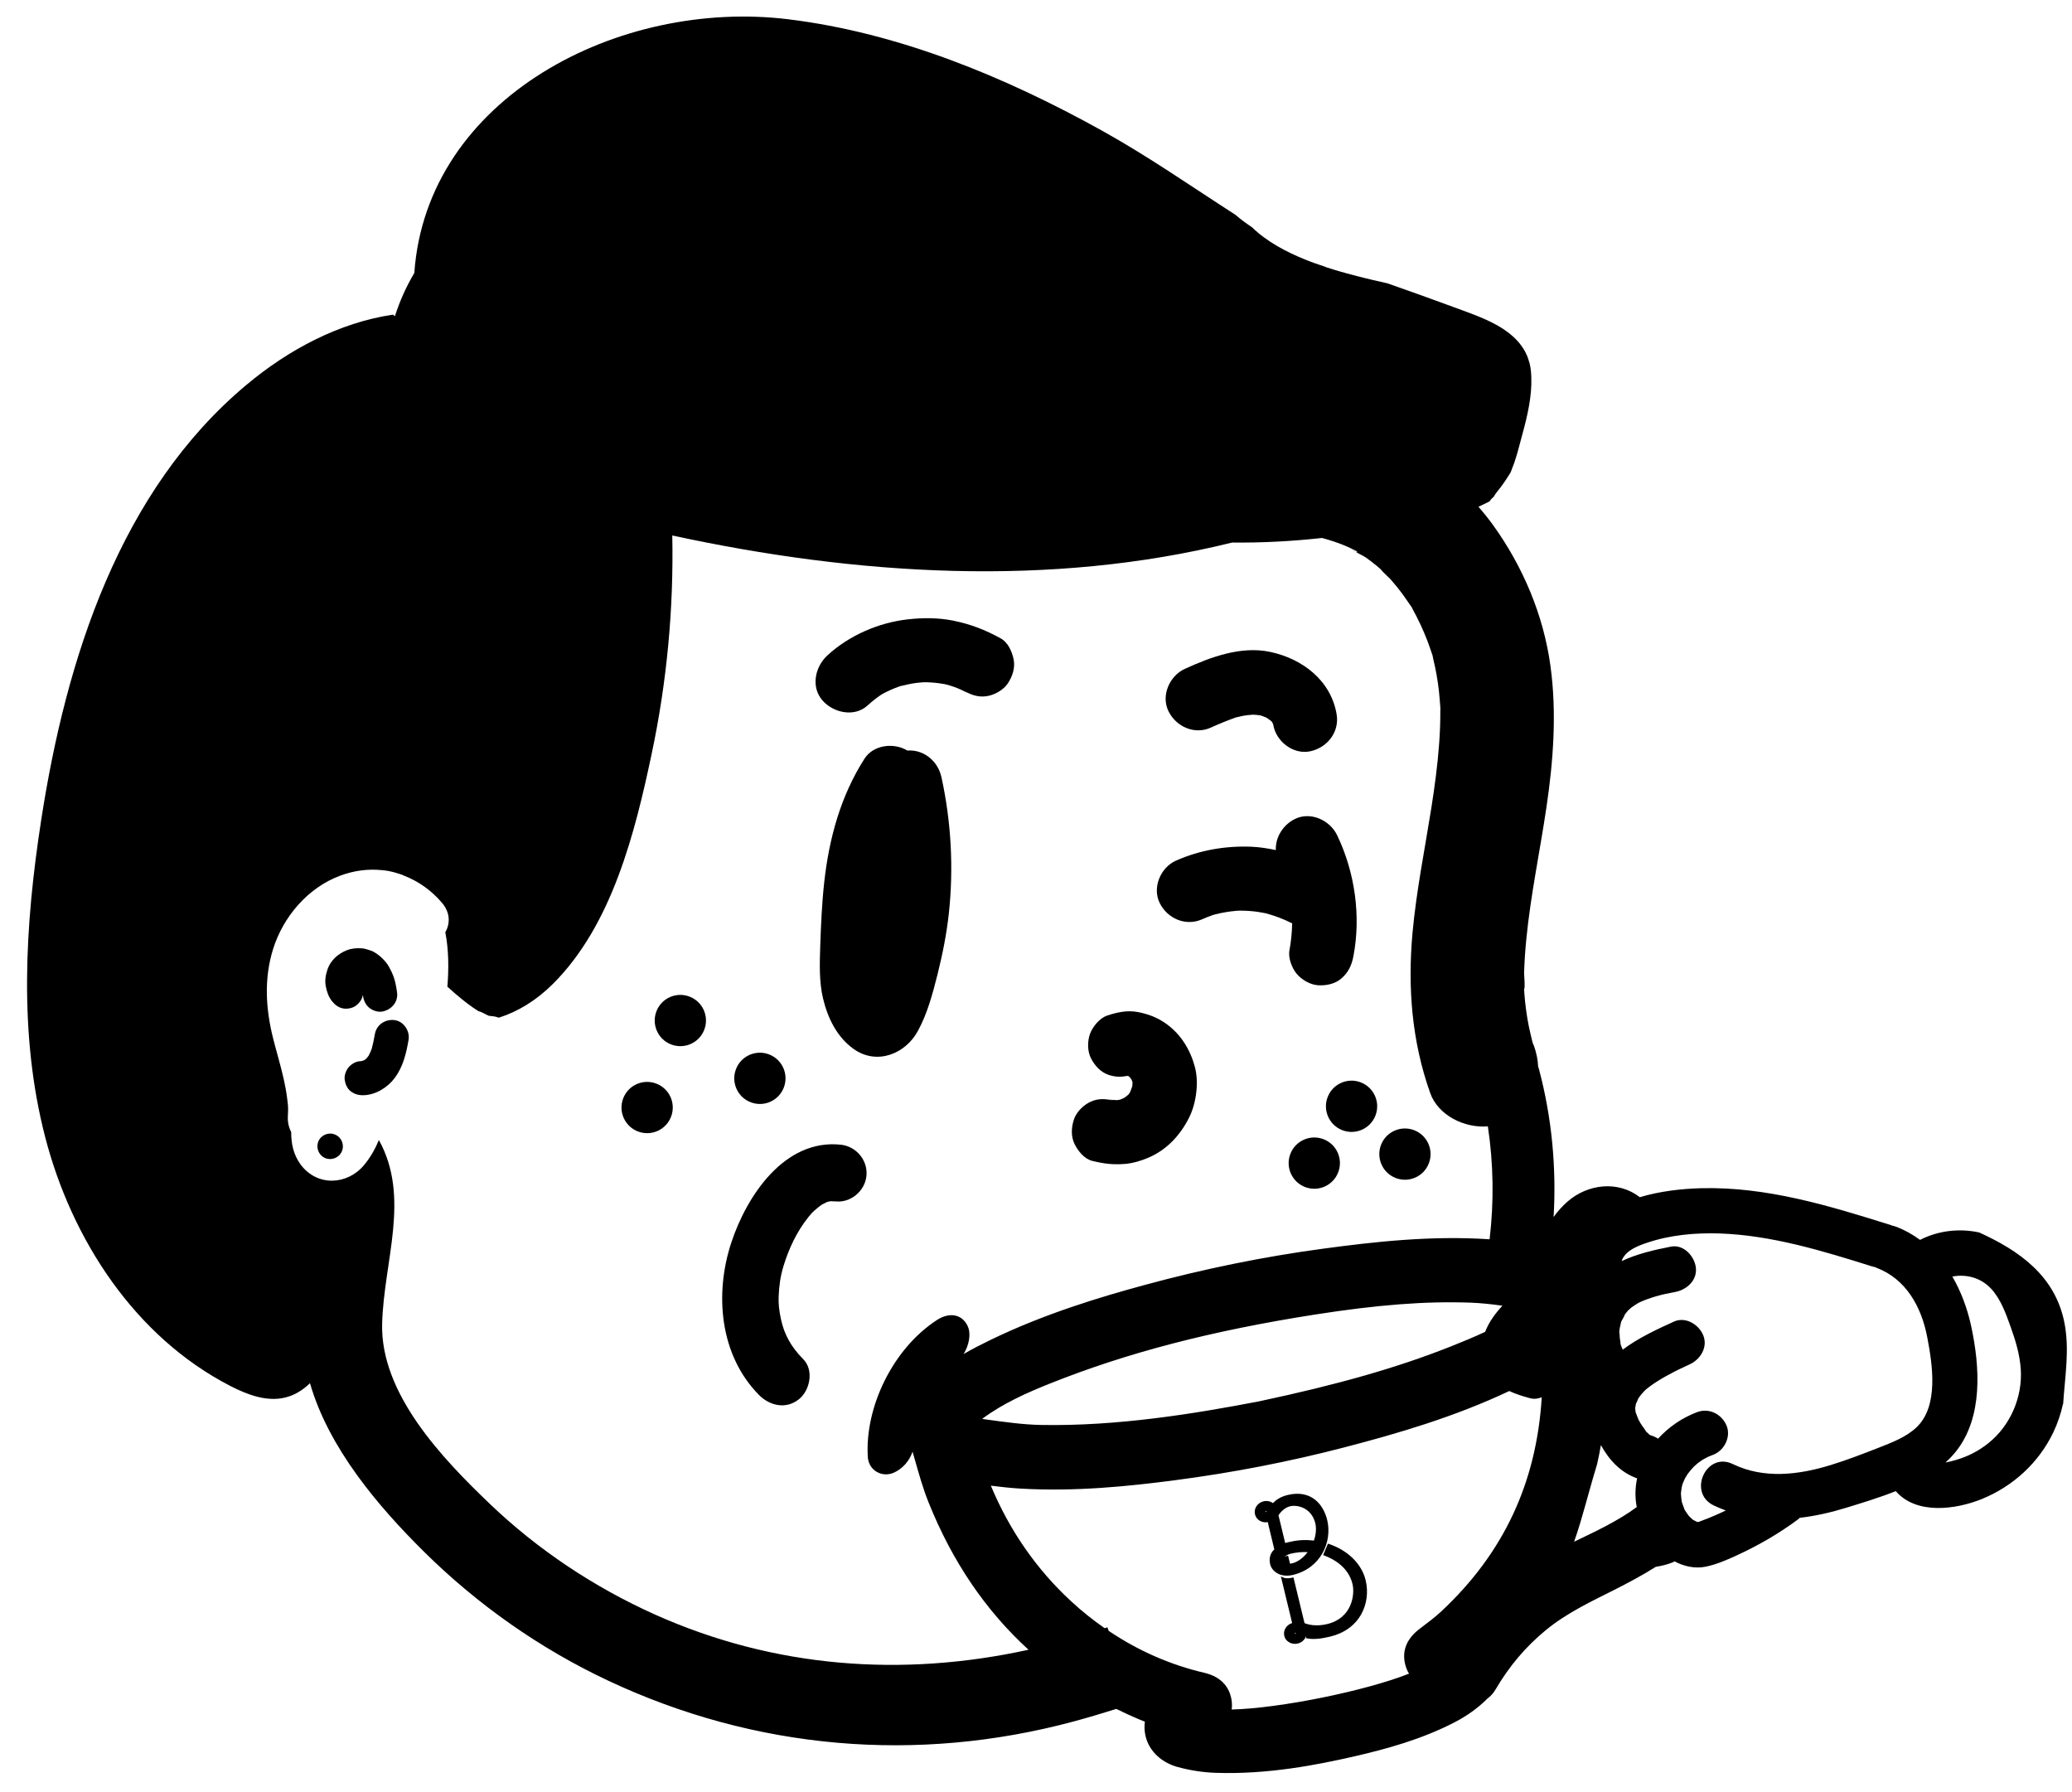 <svg width="74" height="64" viewBox="0 0 74 64" fill="none" xmlns="http://www.w3.org/2000/svg">
<path d="M32.155 24.502C32.348 24.456 32.539 24.412 32.735 24.387C32.817 24.377 32.9 24.37 32.983 24.364C33.016 24.364 33.049 24.364 33.082 24.364C33.287 24.369 33.491 24.389 33.693 24.424C33.724 24.429 33.755 24.435 33.787 24.442C33.873 24.466 33.96 24.491 34.045 24.52C34.132 24.551 34.217 24.584 34.302 24.621C34.39 24.659 34.748 24.851 34.389 24.652C34.671 24.808 34.925 24.914 35.256 24.859C35.528 24.813 35.837 24.64 35.993 24.406C36.16 24.156 36.264 23.843 36.2 23.54C36.143 23.269 36.001 22.944 35.748 22.803C35.19 22.493 34.66 22.288 34.033 22.162C33.506 22.057 32.954 22.058 32.422 22.118C31.378 22.235 30.326 22.692 29.551 23.404C29.11 23.808 28.95 24.53 29.376 25.016C29.764 25.458 30.517 25.624 30.988 25.191C31.138 25.054 31.295 24.927 31.464 24.814C31.49 24.799 31.523 24.779 31.533 24.773C31.622 24.725 31.715 24.679 31.808 24.638C31.891 24.601 31.977 24.566 32.063 24.535C32.093 24.523 32.124 24.513 32.155 24.502Z" fill="black"/>
<path d="M44.157 25.617C44.237 25.596 44.32 25.577 44.402 25.561C44.519 25.539 44.636 25.532 44.754 25.522C44.843 25.526 44.931 25.535 45.019 25.548C45.093 25.572 45.165 25.6 45.236 25.632C45.293 25.669 45.347 25.709 45.401 25.752C45.409 25.762 45.419 25.77 45.427 25.781C45.43 25.785 45.433 25.788 45.436 25.792C45.447 25.82 45.459 25.845 45.471 25.87C45.472 25.876 45.473 25.881 45.474 25.886C45.573 26.478 46.186 26.958 46.793 26.83C47.4 26.702 47.843 26.144 47.737 25.511C47.533 24.293 46.506 23.52 45.356 23.279C44.321 23.062 43.24 23.463 42.312 23.888C41.767 24.138 41.455 24.846 41.734 25.403C42.009 25.956 42.666 26.248 43.249 25.982C43.544 25.847 43.842 25.727 44.148 25.617C44.151 25.618 44.154 25.617 44.157 25.617Z" fill="black"/>
<path d="M32.779 36.822C33.118 36.204 33.31 35.486 33.481 34.805C33.662 34.082 33.808 33.353 33.888 32.612C34.062 30.997 33.971 29.34 33.623 27.754C33.498 27.182 32.994 26.759 32.404 26.803C31.924 26.512 31.195 26.595 30.876 27.092C30.023 28.425 29.612 29.932 29.438 31.494C29.353 32.257 29.321 33.025 29.294 33.791C29.274 34.408 29.251 35.056 29.395 35.66C29.562 36.356 29.89 37.035 30.486 37.46C31.309 38.047 32.328 37.645 32.779 36.822ZM31.759 35.528C31.838 35.645 31.837 35.589 31.759 35.528Z" fill="black"/>
<path d="M43.349 32.669C43.463 32.639 43.411 32.651 43.349 32.669Z" fill="black"/>
<path d="M45.565 30.358C45.28 30.297 44.991 30.251 44.693 30.238C43.767 30.201 42.848 30.359 41.998 30.735C41.449 30.978 41.143 31.698 41.419 32.25C41.698 32.808 42.348 33.088 42.934 32.829C43.048 32.778 43.162 32.732 43.28 32.69C43.297 32.683 43.323 32.676 43.347 32.669C43.319 32.676 43.285 32.685 43.236 32.698C43.295 32.683 43.355 32.664 43.415 32.65C43.656 32.59 43.902 32.549 44.149 32.527C44.187 32.523 44.227 32.523 44.266 32.52C44.273 32.52 44.279 32.52 44.287 32.52C44.411 32.52 44.535 32.525 44.659 32.535C44.841 32.549 45.02 32.578 45.199 32.613C45.528 32.701 45.846 32.82 46.15 32.976C46.139 33.297 46.113 33.618 46.052 33.935C46 34.202 46.135 34.559 46.3 34.763C46.478 34.985 46.795 35.171 47.084 35.186C47.375 35.201 47.687 35.136 47.912 34.938C48.156 34.724 48.274 34.472 48.335 34.154C48.612 32.711 48.39 31.152 47.756 29.829C47.496 29.288 46.806 28.969 46.241 29.25C45.824 29.458 45.546 29.901 45.565 30.358Z" fill="black"/>
<path d="M73.683 50.152C73.746 49.163 73.926 48.178 73.72 47.191C73.378 45.555 72.12 44.665 70.685 44.013C69.977 43.86 69.225 43.945 68.573 44.278C68.308 44.084 68.018 43.921 67.694 43.8C67.651 43.784 67.609 43.776 67.567 43.766C67.557 43.762 67.548 43.755 67.537 43.752C65.335 43.06 63.094 42.374 60.761 42.433C60.044 42.452 59.278 42.54 58.565 42.754C57.795 42.156 56.717 42.277 55.995 42.9C55.799 43.069 55.633 43.258 55.486 43.461C55.59 41.692 55.422 39.908 54.965 38.188C54.955 38.153 54.944 38.119 54.933 38.085C54.922 37.849 54.875 37.608 54.79 37.366C54.777 37.33 54.755 37.281 54.735 37.23C54.731 37.209 54.724 37.183 54.715 37.149C54.675 36.98 54.633 36.813 54.599 36.643C54.522 36.258 54.47 35.867 54.441 35.476C54.437 35.427 54.435 35.38 54.432 35.331C54.477 35.268 54.43 34.82 54.432 34.746C54.444 34.347 54.471 33.947 54.51 33.55C54.665 31.97 54.995 30.414 55.228 28.845C55.477 27.17 55.605 25.45 55.371 23.764C55.123 21.967 54.392 20.239 53.337 18.77C53.171 18.538 52.991 18.314 52.801 18.096C52.935 18.036 53.068 17.973 53.197 17.906C53.231 17.855 53.271 17.805 53.325 17.76C53.335 17.75 53.344 17.74 53.354 17.73C53.384 17.676 53.417 17.622 53.462 17.569C53.645 17.347 53.803 17.112 53.949 16.873C53.952 16.866 53.954 16.858 53.957 16.852C53.958 16.85 53.959 16.849 53.96 16.847C53.986 16.784 54.008 16.719 54.033 16.654C54.05 16.608 54.07 16.562 54.086 16.514C54.11 16.445 54.13 16.375 54.151 16.305C54.166 16.257 54.182 16.208 54.196 16.16C54.216 16.088 54.235 16.015 54.254 15.943C54.298 15.78 54.34 15.618 54.384 15.46C54.556 14.827 54.711 14.151 54.69 13.487C54.688 13.402 54.682 13.317 54.674 13.232C54.664 13.138 54.647 13.05 54.626 12.964C54.619 12.936 54.609 12.91 54.6 12.883C54.583 12.828 54.566 12.772 54.545 12.72C54.533 12.69 54.518 12.661 54.504 12.632C54.483 12.586 54.46 12.54 54.435 12.498C54.418 12.469 54.4 12.441 54.381 12.413C54.354 12.372 54.326 12.333 54.296 12.295C54.275 12.269 54.254 12.243 54.233 12.217C54.2 12.18 54.167 12.145 54.133 12.11C54.11 12.086 54.086 12.063 54.062 12.04C54.024 12.005 53.986 11.973 53.946 11.94C53.922 11.92 53.898 11.9 53.873 11.881C53.828 11.846 53.78 11.813 53.732 11.78C53.711 11.766 53.69 11.751 53.668 11.736C53.597 11.691 53.525 11.647 53.449 11.605C52.958 11.333 52.392 11.144 51.894 10.959C51.116 10.67 50.333 10.394 49.55 10.118C48.813 9.954 48.075 9.777 47.359 9.542C47.347 9.536 47.336 9.531 47.324 9.525C47.083 9.446 46.843 9.363 46.607 9.267C45.955 9.002 45.241 8.634 44.712 8.113C44.707 8.11 44.702 8.106 44.697 8.104C44.596 8.038 44.501 7.968 44.404 7.897C44.308 7.825 44.214 7.75 44.124 7.672C42.542 6.654 40.991 5.572 39.342 4.657C35.893 2.744 32.096 1.17 28.151 0.688C22.117 -0.05 15.237 3.483 14.797 9.749C14.513 10.227 14.28 10.74 14.105 11.29C14.081 11.273 14.057 11.254 14.033 11.237C12.111 11.521 10.302 12.489 8.807 13.739C4.281 17.52 2.36 23.519 1.469 29.299C0.891 33.046 0.661 36.919 1.61 40.593C2.558 44.268 4.822 47.747 8.234 49.499C8.834 49.807 9.518 50.066 10.175 49.911C10.52 49.83 10.817 49.641 11.071 49.397C11.738 51.71 13.495 53.784 15.149 55.42C17.056 57.306 19.283 58.872 21.71 60.014C26.958 62.483 32.748 62.983 38.35 61.475C38.856 61.339 39.362 61.187 39.868 61.028C40.133 61.158 40.403 61.284 40.681 61.401C40.749 61.429 40.817 61.456 40.888 61.483C40.85 61.776 40.904 62.018 40.976 62.197C41.152 62.631 41.547 62.961 42.062 63.104L42.079 63.108C42.517 63.226 42.963 63.294 43.403 63.31C45.265 63.377 47.049 63.027 48.397 62.716C49.491 62.463 50.771 62.12 51.967 61.497C52.39 61.277 52.777 60.999 53.089 60.692C53.097 60.685 53.102 60.677 53.11 60.669C53.226 60.586 53.333 60.472 53.42 60.322C53.896 59.509 54.486 58.807 55.215 58.209C55.944 57.61 56.814 57.198 57.653 56.777C58.155 56.524 58.657 56.254 59.136 55.954C59.343 55.922 59.548 55.871 59.743 55.793C59.766 55.783 59.786 55.772 59.806 55.759C60.142 55.94 60.54 56.026 60.916 55.949C61.294 55.872 61.649 55.718 61.999 55.558C62.779 55.202 63.526 54.771 64.215 54.26C64.237 54.244 64.255 54.223 64.276 54.204C64.839 54.139 65.399 54.01 65.944 53.842C66.49 53.674 67.107 53.489 67.706 53.251C68.438 54.099 69.844 53.914 70.786 53.53C71.896 53.078 72.815 52.235 73.333 51.151C73.491 50.819 73.605 50.477 73.679 50.131C73.68 50.14 73.682 50.147 73.683 50.152ZM53.657 46.629C53.399 46.91 53.176 47.212 53.041 47.562C52.648 47.747 52.241 47.915 51.827 48.079C49.925 48.835 47.803 49.442 44.959 50.046C42.646 50.489 39.915 50.935 37.199 50.888C36.555 50.877 35.913 50.787 35.232 50.693L35.076 50.671C35.818 50.116 36.689 49.731 37.522 49.399C40.262 48.306 43.258 47.526 46.95 46.947C49.197 46.595 50.915 46.462 52.522 46.52C52.894 46.534 53.275 46.575 53.657 46.629ZM23.374 57.65C21.217 56.681 19.196 55.336 17.488 53.7C15.797 52.081 13.58 49.769 13.648 47.268C13.707 45.037 14.667 42.765 13.532 40.713C13.395 41.041 13.221 41.347 12.994 41.616C12.39 42.329 11.321 42.373 10.738 41.589C10.482 41.243 10.397 40.841 10.4 40.429C10.314 40.261 10.27 40.071 10.28 39.873C10.295 39.559 10.298 39.559 10.254 39.212C10.225 38.98 10.181 38.75 10.13 38.522C10.021 38.039 9.876 37.566 9.755 37.087C9.489 36.027 9.424 34.954 9.751 33.899C10.112 32.739 10.992 31.704 12.143 31.274C12.638 31.089 13.136 31.026 13.615 31.072C13.781 31.083 13.945 31.114 14.107 31.159C14.133 31.165 14.159 31.177 14.185 31.184C14.25 31.205 14.318 31.221 14.381 31.248C14.396 31.255 14.41 31.263 14.425 31.27C14.932 31.465 15.398 31.787 15.784 32.239C16.088 32.596 16.078 32.986 15.904 33.296C16.029 33.925 16.029 34.607 15.978 35.236C16.145 35.387 16.314 35.536 16.489 35.677C16.618 35.782 16.75 35.883 16.887 35.978C16.948 36.02 17.009 36.06 17.072 36.1C17.077 36.103 17.083 36.107 17.087 36.11C17.196 36.13 17.359 36.236 17.458 36.275C17.499 36.28 17.541 36.288 17.582 36.29C17.663 36.296 17.741 36.316 17.816 36.343C18.498 36.127 19.155 35.727 19.748 35.136C21.864 33.028 22.683 29.721 23.279 26.897C23.82 24.332 24.062 21.731 24.01 19.123C30.596 20.547 37.499 20.986 44.005 19.375C45.072 19.387 46.14 19.33 47.217 19.212C47.516 19.293 47.81 19.389 48.095 19.512C48.16 19.54 48.223 19.571 48.286 19.601C48.282 19.595 48.278 19.59 48.274 19.584C48.278 19.59 48.283 19.596 48.288 19.602C48.313 19.613 48.339 19.625 48.363 19.637C48.511 19.702 48.48 19.73 48.412 19.703C48.532 19.779 48.694 19.849 48.77 19.903C48.911 20.002 49.048 20.107 49.181 20.217C49.224 20.252 49.265 20.289 49.307 20.326C49.364 20.41 49.613 20.632 49.654 20.678C49.803 20.847 49.945 21.022 50.08 21.201C50.185 21.342 50.279 21.492 50.382 21.634C50.396 21.654 50.405 21.665 50.413 21.675C50.432 21.715 50.451 21.754 50.462 21.773C50.658 22.129 50.829 22.498 50.975 22.876C51.04 23.042 51.094 23.211 51.153 23.379C51.157 23.389 51.158 23.392 51.161 23.401C51.172 23.454 51.181 23.506 51.189 23.541C51.279 23.908 51.345 24.282 51.388 24.657C51.408 24.833 51.42 25.009 51.434 25.185C51.437 25.224 51.44 25.253 51.442 25.277C51.441 25.325 51.44 25.371 51.44 25.415C51.441 25.795 51.426 26.175 51.398 26.555C51.343 27.321 51.24 28.083 51.121 28.841C50.886 30.331 50.584 31.812 50.447 33.315C50.27 35.267 50.421 37.179 51.077 39.031C51.359 39.828 52.297 40.295 53.138 40.224C53.34 41.565 53.359 42.919 53.2 44.257C51.101 44.116 49.052 44.35 47.264 44.591C45.146 44.875 42.986 45.314 40.846 45.898C39.315 46.314 37.308 46.913 35.375 47.851C35.056 48.006 34.732 48.169 34.415 48.354C34.611 48.038 34.687 47.632 34.561 47.359C34.364 46.931 33.912 46.849 33.467 47.137C31.89 48.158 30.883 50.25 30.993 52.032C31.023 52.512 31.503 52.783 31.933 52.587C32.249 52.442 32.481 52.164 32.591 51.842C32.621 51.949 32.654 52.054 32.683 52.161C32.821 52.648 32.963 53.153 33.16 53.645C34.006 55.76 35.203 57.52 36.733 58.915C32.242 59.9 27.66 59.575 23.374 57.65ZM51.482 57.538C51.255 57.75 51.002 57.941 50.72 58.153C50.243 58.509 50.064 58.94 50.184 59.433C50.208 59.531 50.25 59.65 50.321 59.769C48.757 60.389 45.706 61.007 43.988 61.05C44.002 60.945 44.002 60.835 43.986 60.723C43.947 60.441 43.779 59.95 43.092 59.759C43.067 59.752 43.041 59.746 43.015 59.739C41.79 59.453 40.646 58.948 39.596 58.241C39.582 58.201 39.566 58.161 39.552 58.121C39.551 58.118 39.551 58.117 39.55 58.114C39.518 58.124 39.486 58.135 39.453 58.146C39.038 57.857 38.637 57.538 38.253 57.183C37.017 56.042 36.056 54.656 35.388 53.056C35.731 53.099 36.081 53.138 36.433 53.159C38.406 53.276 40.329 53.075 41.95 52.863C44.009 52.595 46.048 52.2 48.012 51.688C49.924 51.191 51.944 50.601 53.903 49.676C54.139 49.788 54.393 49.864 54.651 49.934C54.791 49.971 54.932 49.951 55.062 49.899C54.876 52.954 53.699 55.465 51.482 57.538ZM56.218 55.057C56.301 54.823 56.377 54.587 56.447 54.351C56.652 53.659 56.832 52.966 57.041 52.281C57.092 52.058 57.135 51.834 57.175 51.608C57.477 52.152 57.883 52.586 58.468 52.794C58.397 53.124 58.389 53.469 58.455 53.82C57.782 54.319 56.986 54.688 56.218 55.057ZM68.441 50.978C68.068 51.328 67.557 51.519 67.091 51.702C66.528 51.923 65.961 52.141 65.383 52.319C64.235 52.672 62.997 52.823 61.884 52.283C60.942 51.826 60.258 53.302 61.201 53.76C61.344 53.829 61.489 53.888 61.635 53.941C61.582 53.967 61.528 53.992 61.474 54.017C61.31 54.093 61.144 54.164 60.976 54.232C60.884 54.269 60.788 54.299 60.697 54.338C60.68 54.343 60.668 54.347 60.657 54.35C60.643 54.351 60.634 54.353 60.629 54.353C60.627 54.353 60.623 54.353 60.62 54.353H60.619C60.574 54.334 60.532 54.313 60.489 54.289C60.472 54.278 60.461 54.273 60.452 54.267C60.422 54.24 60.392 54.209 60.376 54.194C60.358 54.178 60.34 54.16 60.322 54.142C60.318 54.137 60.316 54.135 60.31 54.128C60.27 54.069 60.226 54.014 60.188 53.953C60.178 53.935 60.17 53.925 60.164 53.915C60.162 53.909 60.161 53.904 60.157 53.894C60.129 53.816 60.1 53.739 60.073 53.663C60.07 53.652 60.068 53.648 60.065 53.641C60.064 53.635 60.064 53.632 60.063 53.624C60.051 53.543 60.04 53.462 60.035 53.379C60.034 53.355 60.034 53.333 60.034 53.309C60.047 53.239 60.05 53.169 60.065 53.1C60.072 53.069 60.079 53.039 60.087 53.009C60.09 53.001 60.09 52.997 60.094 52.988C60.121 52.925 60.146 52.862 60.175 52.801C60.189 52.772 60.276 52.642 60.275 52.636C60.344 52.546 60.416 52.46 60.494 52.377C60.5 52.376 60.617 52.265 60.641 52.247C60.696 52.206 60.752 52.166 60.81 52.129C60.835 52.113 60.989 52.036 60.98 52.036C61.046 52.008 61.111 51.979 61.179 51.955C61.578 51.807 61.831 51.318 61.663 50.911C61.493 50.505 61.046 50.27 60.619 50.427C60.089 50.623 59.6 50.956 59.217 51.377C59.129 51.319 59.027 51.276 58.915 51.246C58.938 51.252 58.951 51.257 58.96 51.261C58.952 51.257 58.938 51.25 58.92 51.241C58.912 51.236 58.908 51.235 58.901 51.231C58.9 51.228 58.9 51.226 58.896 51.223C58.869 51.189 58.824 51.157 58.791 51.127C58.789 51.124 58.788 51.121 58.785 51.115C58.732 51.02 58.655 50.934 58.598 50.84C58.574 50.8 58.552 50.759 58.529 50.719C58.525 50.712 58.524 50.71 58.521 50.706C58.52 50.702 58.52 50.701 58.518 50.696C58.484 50.604 58.442 50.515 58.411 50.421C58.41 50.38 58.405 50.332 58.398 50.292C58.405 50.238 58.419 50.184 58.427 50.13C58.427 50.13 58.427 50.13 58.428 50.129C58.455 50.079 58.477 50.019 58.5 49.967C58.508 49.951 58.513 49.94 58.517 49.932C58.535 49.905 58.553 49.878 58.574 49.852C58.61 49.804 58.649 49.76 58.689 49.716C58.694 49.711 58.719 49.684 58.739 49.663C58.76 49.645 58.797 49.61 58.803 49.604C58.851 49.565 58.901 49.527 58.951 49.49C59.031 49.431 59.114 49.376 59.198 49.324C59.386 49.205 59.582 49.096 59.78 48.995C59.794 48.988 59.817 48.977 59.832 48.968C59.88 48.944 59.929 48.92 59.977 48.896C60.099 48.837 60.222 48.78 60.344 48.724C60.731 48.548 61.005 48.107 60.828 47.68C60.669 47.299 60.198 47.008 59.784 47.196C59.19 47.467 58.515 47.775 57.956 48.198C57.93 48.14 57.891 48.059 57.876 47.991C57.877 47.98 57.877 47.962 57.871 47.927C57.862 47.878 57.856 47.827 57.85 47.777C57.845 47.727 57.842 47.676 57.84 47.626C57.839 47.61 57.836 47.586 57.832 47.565C57.835 47.487 57.856 47.399 57.87 47.328C57.879 47.287 57.889 47.246 57.899 47.204C57.901 47.2 57.901 47.199 57.903 47.194C57.918 47.162 58.02 46.992 58.031 46.939C58.063 46.897 58.095 46.856 58.131 46.816C58.159 46.784 58.191 46.754 58.22 46.723C58.094 46.86 58.224 46.724 58.258 46.698C58.343 46.635 58.432 46.578 58.523 46.524C58.57 46.505 58.614 46.483 58.661 46.462C58.864 46.377 59.074 46.31 59.288 46.254C59.335 46.242 59.381 46.231 59.429 46.219C59.442 46.216 59.458 46.213 59.475 46.209C59.594 46.183 59.713 46.16 59.832 46.138C60.248 46.057 60.629 45.715 60.564 45.251C60.508 44.849 60.124 44.431 59.677 44.519C59.071 44.637 58.459 44.78 57.916 45.036C57.924 45.012 57.931 44.986 57.942 44.964C58.102 44.64 58.499 44.49 58.82 44.382C59.644 44.102 60.55 44.02 61.416 44.049C63.274 44.113 65.096 44.671 66.855 45.224C66.894 45.236 66.933 45.244 66.973 45.253C66.987 45.258 66.999 45.267 67.013 45.273C68.075 45.671 68.623 46.675 68.829 47.747C69.016 48.725 69.253 50.216 68.441 50.978ZM71.021 51.532C70.668 51.817 70.266 52.023 69.829 52.145C69.738 52.171 69.612 52.206 69.481 52.229C69.616 52.108 69.74 51.978 69.852 51.839C70.833 50.608 70.711 48.792 70.395 47.341C70.262 46.729 70.04 46.127 69.727 45.588C70.218 45.492 70.745 45.629 71.107 46.017C71.454 46.389 71.637 46.906 71.805 47.375C71.984 47.874 72.138 48.376 72.171 48.908C72.234 49.898 71.796 50.91 71.021 51.532Z" fill="black"/>
<path d="M50.395 21.633C50.359 21.579 50.311 21.506 50.312 21.506C50.333 21.518 50.364 21.574 50.395 21.633Z" fill="black"/>
<path d="M58.029 46.943C58.015 46.98 57.941 47.053 58.012 46.963C58.017 46.957 58.023 46.95 58.029 46.943Z" fill="black"/>
<path d="M58.397 50.292C58.408 50.359 58.384 50.379 58.397 50.292Z" fill="black"/>
<path d="M58.409 50.42C58.409 50.419 58.408 50.418 58.408 50.418C58.381 50.335 58.406 50.361 58.409 50.42Z" fill="black"/>
<path d="M60.455 54.271C60.469 54.279 60.488 54.291 60.516 54.308C60.5 54.308 60.477 54.291 60.455 54.271Z" fill="black"/>
<path d="M58.524 46.527C58.525 46.527 58.525 46.526 58.526 46.526C58.596 46.484 58.576 46.504 58.524 46.527Z" fill="black"/>
<path d="M59.421 46.225C59.386 46.233 59.375 46.236 59.421 46.225Z" fill="black"/>
<path d="M51.15 23.351C51.133 23.299 51.115 23.246 51.114 23.243C51.129 23.27 51.141 23.309 51.15 23.351Z" fill="black"/>
<path d="M42.674 38.1C42.51 37.49 42.181 36.946 41.663 36.57C41.348 36.341 41.011 36.212 40.632 36.141C40.256 36.07 39.892 36.15 39.537 36.27C39.274 36.359 39.029 36.658 38.934 36.907C38.834 37.17 38.831 37.528 38.959 37.785C39.092 38.05 39.307 38.291 39.597 38.387C39.835 38.466 40.052 38.467 40.28 38.416C40.281 38.417 40.282 38.418 40.284 38.419C40.266 38.424 40.248 38.429 40.23 38.435C40.251 38.429 40.272 38.429 40.292 38.424C40.308 38.437 40.325 38.448 40.341 38.46C40.363 38.486 40.383 38.513 40.403 38.539C40.416 38.569 40.431 38.597 40.442 38.628C40.444 38.638 40.446 38.65 40.448 38.66C40.446 38.703 40.444 38.746 40.439 38.789C40.414 38.868 40.385 38.945 40.351 39.02C40.334 39.045 40.316 39.07 40.297 39.093C40.254 39.131 40.207 39.165 40.161 39.199C40.109 39.225 40.057 39.249 40.003 39.27C39.967 39.277 39.931 39.283 39.894 39.288C39.789 39.283 39.683 39.279 39.58 39.257C39.642 39.271 39.704 39.286 39.766 39.301C39.764 39.301 39.762 39.301 39.76 39.302C39.482 39.24 39.235 39.217 38.956 39.342C38.7 39.456 38.443 39.707 38.354 39.979C38.261 40.261 38.242 40.583 38.378 40.857C38.504 41.108 38.728 41.391 39.016 41.459C39.429 41.559 39.734 41.598 40.161 41.567C40.452 41.545 40.755 41.455 41.021 41.34C41.678 41.056 42.15 40.542 42.467 39.913C42.61 39.63 42.691 39.304 42.726 38.993C42.759 38.703 42.75 38.385 42.674 38.1Z" fill="black"/>
<path d="M28.689 48.541C28.248 48.094 28.008 47.651 27.893 47.118C27.822 46.788 27.799 46.564 27.809 46.3C27.822 45.936 27.872 45.577 27.976 45.232C28.169 44.598 28.453 43.986 28.869 43.467C28.879 43.453 28.963 43.356 28.99 43.323C29.018 43.297 29.072 43.243 29.081 43.236C29.133 43.189 29.185 43.145 29.239 43.102C29.266 43.082 29.337 43.031 29.352 43.019C29.396 42.996 29.443 42.975 29.487 42.95C29.508 42.939 29.533 42.928 29.549 42.921C29.584 42.914 29.636 42.904 29.669 42.897C29.715 42.901 29.832 42.903 29.836 42.904C30.382 42.963 30.893 42.531 30.945 41.989C30.999 41.435 30.579 40.938 30.03 40.879C28.017 40.664 26.668 42.707 26.118 44.375C25.515 46.203 25.698 48.387 27.104 49.814C27.488 50.205 28.075 50.338 28.533 49.969C28.928 49.653 29.077 48.934 28.689 48.541Z" fill="black"/>
<path d="M48.414 19.7C48.361 19.666 48.317 19.632 48.29 19.598C48.289 19.598 48.289 19.598 48.288 19.597C48.326 19.651 48.375 19.685 48.414 19.7Z" fill="black"/>
<path d="M23.972 37.3C24.444 37.48 24.974 37.244 25.153 36.771C25.334 36.299 25.097 35.77 24.625 35.59C24.152 35.409 23.623 35.646 23.443 36.118C23.263 36.591 23.499 37.12 23.972 37.3Z" fill="black"/>
<path d="M47.943 40.362C48.416 40.543 48.945 40.306 49.125 39.834C49.305 39.361 49.069 38.833 48.596 38.652C48.124 38.472 47.594 38.709 47.415 39.181C47.234 39.652 47.471 40.182 47.943 40.362Z" fill="black"/>
<path d="M46.612 42.392C47.085 42.572 47.614 42.336 47.794 41.863C47.975 41.391 47.738 40.861 47.266 40.682C46.793 40.501 46.264 40.738 46.084 41.21C45.903 41.682 46.14 42.211 46.612 42.392Z" fill="black"/>
<path d="M49.85 42.07C50.322 42.251 50.852 42.014 51.031 41.542C51.212 41.069 50.975 40.541 50.503 40.36C50.03 40.18 49.501 40.416 49.321 40.889C49.142 41.361 49.378 41.89 49.85 42.07Z" fill="black"/>
<path d="M23.439 38.697C22.966 38.516 22.437 38.753 22.257 39.225C22.076 39.698 22.313 40.226 22.785 40.407C23.258 40.587 23.787 40.351 23.967 39.879C24.148 39.406 23.911 38.877 23.439 38.697Z" fill="black"/>
<path d="M27.466 37.654C26.993 37.474 26.464 37.71 26.284 38.183C26.104 38.655 26.34 39.184 26.813 39.364C27.285 39.545 27.815 39.308 27.994 38.836C28.175 38.364 27.938 37.835 27.466 37.654Z" fill="black"/>
<path d="M14.183 35.461C14.154 35.212 14.1 34.951 13.992 34.723C13.931 34.594 13.864 34.459 13.77 34.349C13.636 34.194 13.52 34.09 13.34 33.989C13.278 33.955 13.212 33.936 13.145 33.915C13.072 33.892 13.004 33.872 12.928 33.867C12.739 33.854 12.561 33.866 12.383 33.936C12.082 34.053 11.807 34.296 11.701 34.606C11.634 34.8 11.595 35.004 11.633 35.21C11.669 35.407 11.733 35.603 11.863 35.761C11.968 35.889 12.095 35.986 12.263 36.015C12.407 36.038 12.593 36.004 12.711 35.914C12.835 35.82 12.937 35.686 12.96 35.529C12.962 35.545 12.967 35.561 12.969 35.578C12.987 35.731 13.062 35.884 13.182 35.985C13.298 36.083 13.481 36.149 13.634 36.127C13.956 36.08 14.222 35.799 14.183 35.461Z" fill="black"/>
<path d="M14.089 36.429C13.76 36.389 13.446 36.594 13.388 36.931C13.358 37.106 13.323 37.28 13.277 37.451C13.245 37.538 13.207 37.624 13.163 37.706C13.133 37.746 13.101 37.783 13.067 37.819C13.049 37.833 13.029 37.846 13.01 37.86C12.983 37.871 12.956 37.881 12.928 37.89C12.905 37.892 12.883 37.897 12.861 37.898C12.714 37.901 12.544 38.002 12.453 38.111C12.355 38.227 12.289 38.41 12.311 38.563C12.333 38.716 12.398 38.873 12.524 38.971C12.66 39.075 12.805 39.115 12.976 39.112C13.412 39.105 13.844 38.837 14.099 38.494C14.396 38.093 14.51 37.615 14.592 37.132C14.646 36.817 14.415 36.469 14.089 36.429Z" fill="black"/>
<path d="M47.472 55.141L47.427 55.126L47.254 55.536L47.303 55.554C47.612 55.668 48.155 55.952 48.303 56.566C48.394 56.941 48.291 57.783 47.4 57.998C46.983 58.098 46.694 58.008 46.59 57.964L46.195 56.331L46.146 56.343C45.956 56.389 45.842 56.341 45.841 56.34L45.746 56.297L46.148 57.962C45.945 58.022 45.82 58.223 45.867 58.419C45.894 58.532 45.973 58.62 46.075 58.667C46.156 58.705 46.252 58.716 46.349 58.693C46.494 58.658 46.603 58.555 46.644 58.428C46.645 58.438 46.646 58.446 46.645 58.456L46.641 58.501L46.686 58.51C46.892 58.551 47.159 58.53 47.505 58.446C48.009 58.325 48.395 58.046 48.619 57.641C48.817 57.286 48.873 56.845 48.773 56.433C48.635 55.856 48.149 55.374 47.472 55.141ZM46.256 58.309C46.262 58.309 46.267 58.309 46.271 58.31C46.272 58.31 46.273 58.311 46.273 58.311L46.277 58.328C46.274 58.333 46.269 58.336 46.264 58.338C46.253 58.341 46.243 58.336 46.241 58.328C46.239 58.321 46.249 58.312 46.256 58.309Z" fill="black"/>
<path d="M47.4 54.282C47.264 53.718 46.822 53.187 45.989 53.388C45.719 53.453 45.563 53.573 45.48 53.663L45.464 53.68C45.373 53.613 45.248 53.585 45.125 53.615C44.908 53.667 44.771 53.875 44.821 54.079C44.844 54.178 44.908 54.261 45 54.313C45.087 54.361 45.183 54.375 45.279 54.358L45.29 54.408H45.289L45.512 55.333C45.444 55.392 45.29 55.564 45.364 55.868C45.394 55.993 45.497 56.131 45.664 56.208C45.796 56.269 45.968 56.292 46.177 56.243C47.18 56 47.586 55.055 47.4 54.282ZM46.098 55.485C46.298 55.437 46.5 55.418 46.702 55.429C46.542 55.639 46.343 55.783 46.143 55.831C46.119 55.836 46.096 55.84 46.073 55.842L46.003 55.556L45.953 55.569C45.931 55.575 45.908 55.584 45.886 55.595C45.926 55.554 45.992 55.511 46.098 55.485ZM46.975 54.397C47.019 54.581 47.001 54.799 46.925 55.016L46.867 55.012C46.58 54.981 46.315 55.001 46.005 55.076C45.969 55.084 45.934 55.094 45.9 55.105L45.66 54.113C45.709 54.033 45.865 53.841 46.072 53.792C46.227 53.754 46.426 53.785 46.583 53.869C46.722 53.944 46.902 54.096 46.975 54.397ZM45.209 53.968C45.22 53.965 45.23 53.969 45.232 53.977C45.234 53.984 45.228 53.993 45.217 53.996C45.206 53.999 45.195 53.993 45.194 53.987C45.192 53.98 45.198 53.971 45.209 53.968Z" fill="black"/>
<path d="M59.34 56.025C59.303 56.016 59.264 56.008 59.261 56.014C59.294 56.018 59.318 56.022 59.34 56.025Z" fill="black"/>
<path d="M11.982 40.524C11.754 40.418 11.483 40.518 11.378 40.745C11.272 40.973 11.372 41.244 11.599 41.35C11.827 41.455 12.098 41.355 12.204 41.128C12.31 40.9 12.21 40.629 11.982 40.524Z" fill="black"/>
<path d="M58.959 51.262C58.977 51.27 58.976 51.268 58.959 51.262Z" fill="black"/>
</svg>
